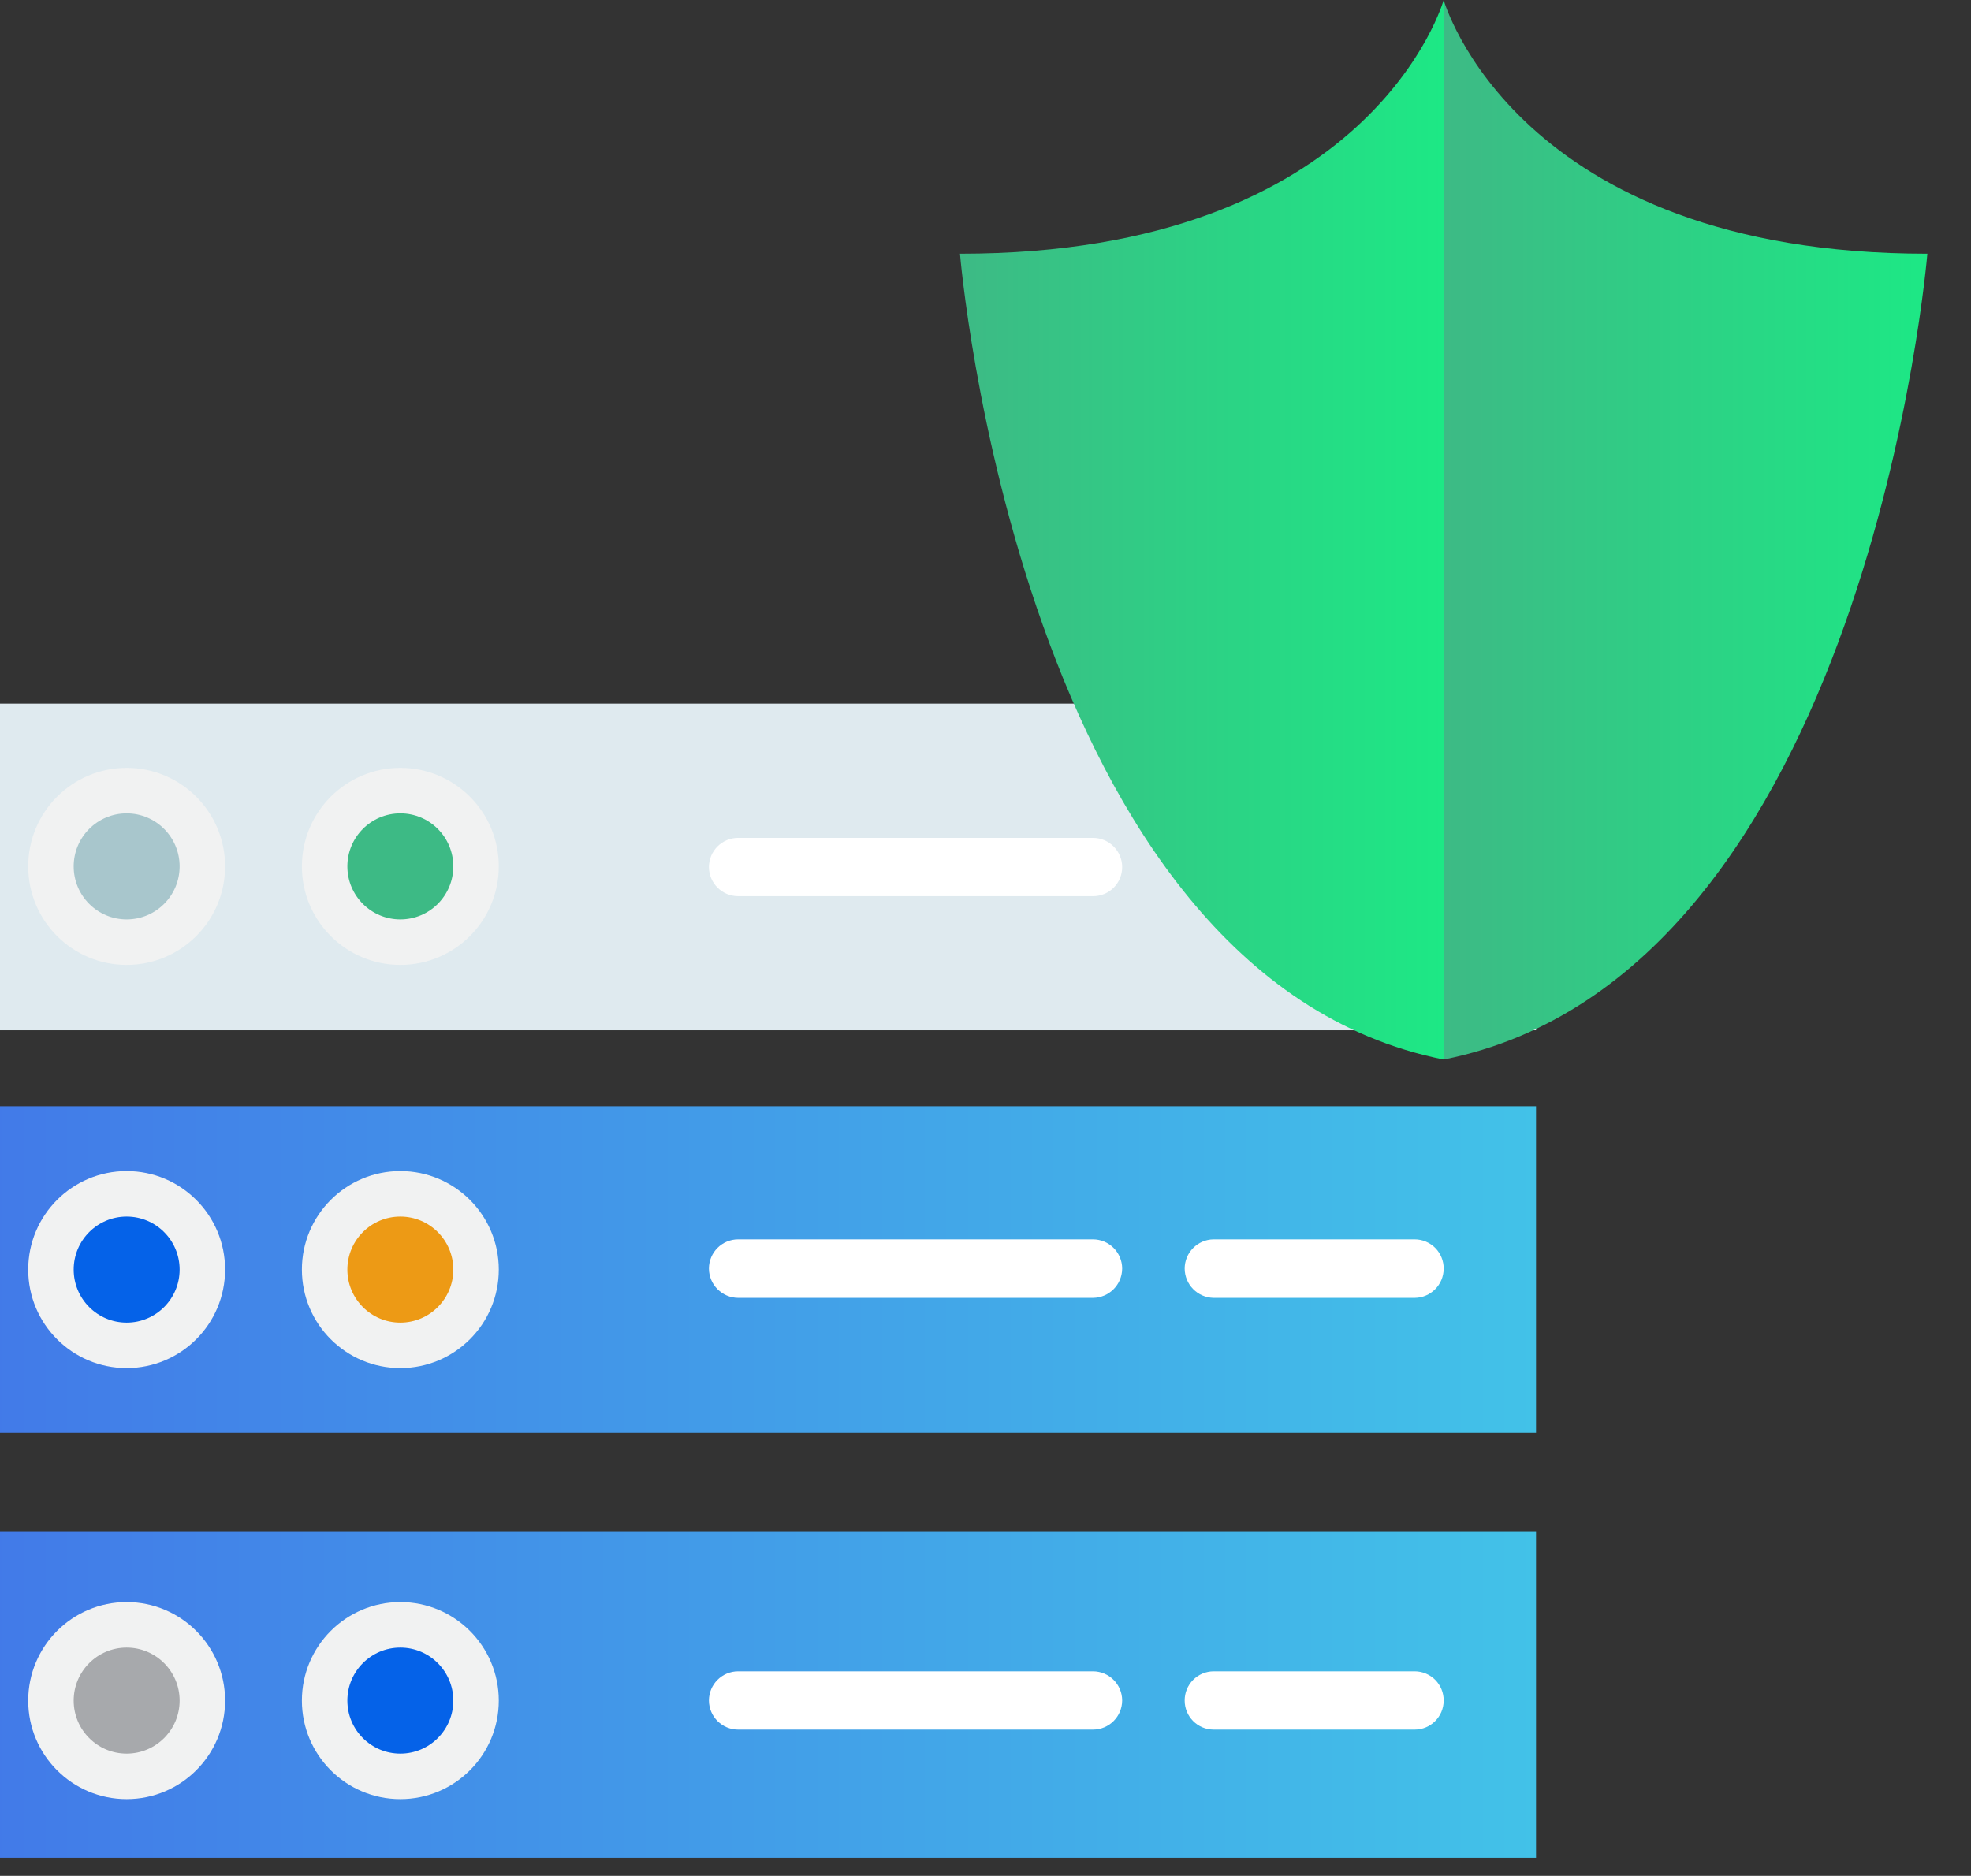 <?xml version="1.0" encoding="UTF-8" standalone="no"?>
<!DOCTYPE svg PUBLIC "-//W3C//DTD SVG 1.1//EN" "http://www.w3.org/Graphics/SVG/1.1/DTD/svg11.dtd">
<svg width="100%" height="100%" viewBox="0 0 104 99" version="1.1" xmlns="http://www.w3.org/2000/svg" xmlns:xlink="http://www.w3.org/1999/xlink" xml:space="preserve" xmlns:serif="http://www.serif.com/" style="fill-rule:evenodd;clip-rule:evenodd;stroke-linejoin:round;stroke-miterlimit:2;">
    <rect x="0" y="0" width="104" height="99" fill="#333333" stroke="none"/>
    <g transform="matrix(1,0,0,1,-3691.81,-760.722)">
        <g transform="matrix(0.567,0,0,0.502,2087.03,797.092)">
            <g transform="matrix(1.072,0,0,1.072,-208.92,-1.821)">
                <g transform="matrix(1.762,0,0,-1.992,2832.55,74.633)">
                    <rect x="0" y="0" width="77.12" height="16.08" style="fill:url(#_Linear1);"/>
                </g>
                <g transform="matrix(1.762,0,0,-1.992,2832.55,74.633)">
                    <rect x="0" y="0" width="77.12" height="16.08" style="fill:url(#_Linear2);"/>
                </g>
                <g transform="matrix(1.762,0,0,-1.992,2832.55,116.311)">
                    <rect x="0" y="0" width="77.12" height="16.08" style="fill:url(#_Linear3);"/>
                </g>
                <g transform="matrix(1.762,0,0,-1.992,2832.55,116.311)">
                    <rect x="0" y="0" width="77.12" height="16.08" style="fill:url(#_Linear4);"/>
                </g>
                <g transform="matrix(1.762,0,0,1.992,2832.55,-79.11)">
                    <rect x="0" y="41.28" width="77.12" height="16.08" style="fill:rgb(223,234,239);"/>
                </g>
                <g transform="matrix(-1.762,0,0,-1.992,2859.62,117.407)">
                    <circle cx="7.68" cy="29.51" r="4.85" style="fill:rgb(241,242,242);"/>
                </g>
                <g transform="matrix(-1.762,0,0,-1.992,2907.13,117.407)">
                    <circle cx="21.16" cy="29.51" r="4.85" style="fill:rgb(241,242,242);"/>
                </g>
                <g transform="matrix(-1.762,0,0,-1.992,2859.62,117.407)">
                    <circle cx="7.68" cy="8.29" r="4.85" style="fill:rgb(241,242,242);"/>
                </g>
                <g transform="matrix(-1.762,0,0,-1.992,2907.13,117.407)">
                    <circle cx="21.16" cy="8.29" r="4.85" style="fill:rgb(241,242,242);"/>
                </g>
                <g transform="matrix(-1.762,0,0,-1.992,2859.62,117.407)">
                    <circle cx="7.68" cy="49.36" r="4.85" style="fill:rgb(241,242,242);"/>
                </g>
                <g transform="matrix(-1.762,0,0,-1.992,2907.13,117.407)">
                    <circle cx="21.16" cy="49.36" r="4.85" style="fill:rgb(241,242,242);"/>
                </g>
                <g transform="matrix(-1.762,0,0,-1.992,2859.62,117.407)">
                    <circle cx="7.68" cy="29.51" r="2.61" style="fill:rgb(5,98,232);"/>
                </g>
                <g transform="matrix(-1.762,0,0,-1.992,2907.13,117.407)">
                    <circle cx="21.16" cy="29.51" r="2.61" style="fill:rgb(237,154,21);"/>
                </g>
                <g transform="matrix(-1.762,0,0,-1.992,2859.62,117.407)">
                    <circle cx="7.68" cy="8.29" r="2.61" style="fill:rgb(167,169,172);"/>
                </g>
                <g transform="matrix(-1.762,0,0,-1.992,2859.62,117.407)">
                    <circle cx="7.68" cy="49.36" r="2.61" style="fill:rgb(168,198,204);"/>
                </g>
                <g transform="matrix(-1.762,0,0,-1.992,2907.13,117.407)">
                    <circle cx="21.16" cy="8.29" r="2.61" style="fill:rgb(5,98,232);"/>
                </g>
                <g transform="matrix(-1.762,0,0,-1.992,2907.13,117.407)">
                    <circle cx="21.16" cy="49.36" r="2.61" style="fill:rgb(61,186,133);"/>
                </g>
                <g transform="matrix(1.762,0,0,1.992,2832.55,-0.336)">
                    <path d="M37.81,28.11L55.29,28.11C56.085,28.11 56.73,28.755 56.73,29.55C56.725,30.343 56.083,30.985 55.29,30.99L37.81,30.99C37.017,30.985 36.375,30.343 36.37,29.55C36.37,28.755 37.015,28.11 37.81,28.11Z" style="fill:white;fill-rule:nonzero;"/>
                </g>
                <g transform="matrix(1.762,0,0,1.992,2832.55,84.355)">
                    <path d="M37.81,6.86L55.29,6.86C56.085,6.86 56.73,7.505 56.73,8.3C56.725,9.091 56.081,9.73 55.29,9.73L37.81,9.73C37.019,9.73 36.376,9.091 36.37,8.3C36.37,7.505 37.015,6.86 37.81,6.86Z" style="fill:white;fill-rule:nonzero;"/>
                </g>
                <g transform="matrix(1.762,0,0,1.992,2832.55,84.355)">
                    <path d="M61.23,6.86L71.14,6.86C71.521,6.86 71.886,7.012 72.155,7.282C72.423,7.553 72.573,7.919 72.57,8.3C72.57,9.09 71.93,9.73 71.14,9.73L61.23,9.73C60.444,9.725 59.81,9.086 59.81,8.3C59.807,7.921 59.955,7.556 60.222,7.286C60.488,7.016 60.851,6.863 61.23,6.86Z" style="fill:white;fill-rule:nonzero;"/>
                </g>
                <g transform="matrix(1.762,0,0,1.992,2832.55,-0.336)">
                    <path d="M61.23,28.11L71.14,28.11C71.521,28.11 71.886,28.262 72.155,28.532C72.423,28.803 72.573,29.169 72.57,29.55C72.57,30.341 71.931,30.985 71.14,30.99L61.23,30.99C60.445,30.974 59.815,30.335 59.81,29.55C59.81,28.762 60.443,28.121 61.23,28.11Z" style="fill:white;fill-rule:nonzero;"/>
                </g>
                <g transform="matrix(1.762,0,0,1.992,2832.55,-79.09)">
                    <path d="M61.23,47.88L71.14,47.88C71.93,47.88 72.57,48.52 72.57,49.31C72.573,49.691 72.423,50.057 72.155,50.328C71.886,50.598 71.521,50.75 71.14,50.75L61.23,50.75C60.851,50.747 60.488,50.594 60.222,50.324C59.955,50.054 59.807,49.689 59.81,49.31C59.81,48.524 60.444,47.885 61.23,47.88Z" style="fill:white;fill-rule:nonzero;"/>
                </g>
                <g transform="matrix(1.762,0,0,1.992,2832.55,-79.085)">
                    <path d="M37.81,47.877L55.29,47.877C56.081,47.877 56.725,48.516 56.73,49.307C56.733,49.69 56.582,50.058 56.311,50.329C56.041,50.599 55.673,50.75 55.29,50.747L37.81,50.747C37.019,50.747 36.376,50.109 36.37,49.317C36.37,48.522 37.015,47.877 37.81,47.877Z" style="fill:white;fill-rule:nonzero;"/>
                </g>
                <g transform="matrix(1.762,0,0,1.992,2832.55,-65.882)">
                    <clipPath id="_clip5">
                        <path d="M72.57,0C72.57,0 69.06,12.49 48.74,12.49C48.74,12.49 51.67,48 72.57,52.16L72.57,0Z" clip-rule="nonzero"/>
                    </clipPath>
                    <g clip-path="url(#_clip5)">
                        <g transform="matrix(1,0,0,-1,48.74,52.16)">
                            <rect x="0" y="0" width="23.83" height="52.16" style="fill:url(#_Linear6);"/>
                        </g>
                        <g transform="matrix(1,0,0,-1,48.74,52.16)">
                            <rect x="0" y="0" width="23.83" height="52.16" style="fill:url(#_Linear7);"/>
                        </g>
                    </g>
                </g>
                <g transform="matrix(1.762,0,0,1.992,2832.55,-65.882)">
                    <clipPath id="_clip8">
                        <path d="M72.57,0C72.57,0 76.09,12.49 96.4,12.49C96.4,12.49 93.47,48 72.57,52.16L72.57,0Z" clip-rule="nonzero"/>
                    </clipPath>
                    <g clip-path="url(#_clip8)">
                        <g transform="matrix(1,0,0,-1,72.57,52.16)">
                            <rect x="0" y="0" width="23.83" height="52.16" style="fill:url(#_Linear9);"/>
                        </g>
                        <g transform="matrix(1,0,0,-1,72.57,52.16)">
                            <rect x="0" y="0" width="23.83" height="52.16" style="fill:url(#_Linear10);"/>
                        </g>
                    </g>
                </g>
            </g>
        </g>
    </g>
    <defs>
        <linearGradient id="_Linear1" x1="0" y1="0" x2="1" y2="0" gradientUnits="userSpaceOnUse" gradientTransform="matrix(6.27019e-14,-1024,-1024,-6.27019e-14,0,8.04)"><stop offset="0" style="stop-color:rgb(66,121,232);stop-opacity:0"/><stop offset="1" style="stop-color:rgb(66,194,232);stop-opacity:0"/></linearGradient>
        <linearGradient id="_Linear2" x1="0" y1="0" x2="1" y2="0" gradientUnits="userSpaceOnUse" gradientTransform="matrix(77.12,-0,0,-77.12,0,8.04)"><stop offset="0" style="stop-color:rgb(66,121,232);stop-opacity:1"/><stop offset="1" style="stop-color:rgb(66,194,232);stop-opacity:1"/></linearGradient>
        <linearGradient id="_Linear3" x1="0" y1="0" x2="1" y2="0" gradientUnits="userSpaceOnUse" gradientTransform="matrix(6.27019e-14,-1024,-1024,-6.27019e-14,0,8.04)"><stop offset="0" style="stop-color:rgb(66,121,232);stop-opacity:0"/><stop offset="1" style="stop-color:rgb(66,194,232);stop-opacity:0"/></linearGradient>
        <linearGradient id="_Linear4" x1="0" y1="0" x2="1" y2="0" gradientUnits="userSpaceOnUse" gradientTransform="matrix(77.12,-0,0,-77.12,0,8.04)"><stop offset="0" style="stop-color:rgb(66,121,232);stop-opacity:1"/><stop offset="1" style="stop-color:rgb(66,194,232);stop-opacity:1"/></linearGradient>
        <linearGradient id="_Linear6" x1="0" y1="0" x2="1" y2="0" gradientUnits="userSpaceOnUse" gradientTransform="matrix(6.27019e-14,-1024,-1024,-6.27019e-14,0,26.08)"><stop offset="0" style="stop-color:rgb(61,186,133);stop-opacity:0"/><stop offset="1" style="stop-color:rgb(29,232,133);stop-opacity:0"/></linearGradient>
        <linearGradient id="_Linear7" x1="0" y1="0" x2="1" y2="0" gradientUnits="userSpaceOnUse" gradientTransform="matrix(23.83,-0,0,-23.83,0,26.08)"><stop offset="0" style="stop-color:rgb(61,186,133);stop-opacity:1"/><stop offset="1" style="stop-color:rgb(29,232,133);stop-opacity:1"/></linearGradient>
        <linearGradient id="_Linear9" x1="0" y1="0" x2="1" y2="0" gradientUnits="userSpaceOnUse" gradientTransform="matrix(6.27019e-14,-1024,-1024,-6.27019e-14,0,26.08)"><stop offset="0" style="stop-color:rgb(61,186,133);stop-opacity:0"/><stop offset="1" style="stop-color:rgb(29,232,133);stop-opacity:0"/></linearGradient>
        <linearGradient id="_Linear10" x1="0" y1="0" x2="1" y2="0" gradientUnits="userSpaceOnUse" gradientTransform="matrix(23.83,-0,0,-23.83,0,26.08)"><stop offset="0" style="stop-color:rgb(61,186,133);stop-opacity:1"/><stop offset="1" style="stop-color:rgb(29,232,133);stop-opacity:1"/></linearGradient>
    </defs>
</svg>
